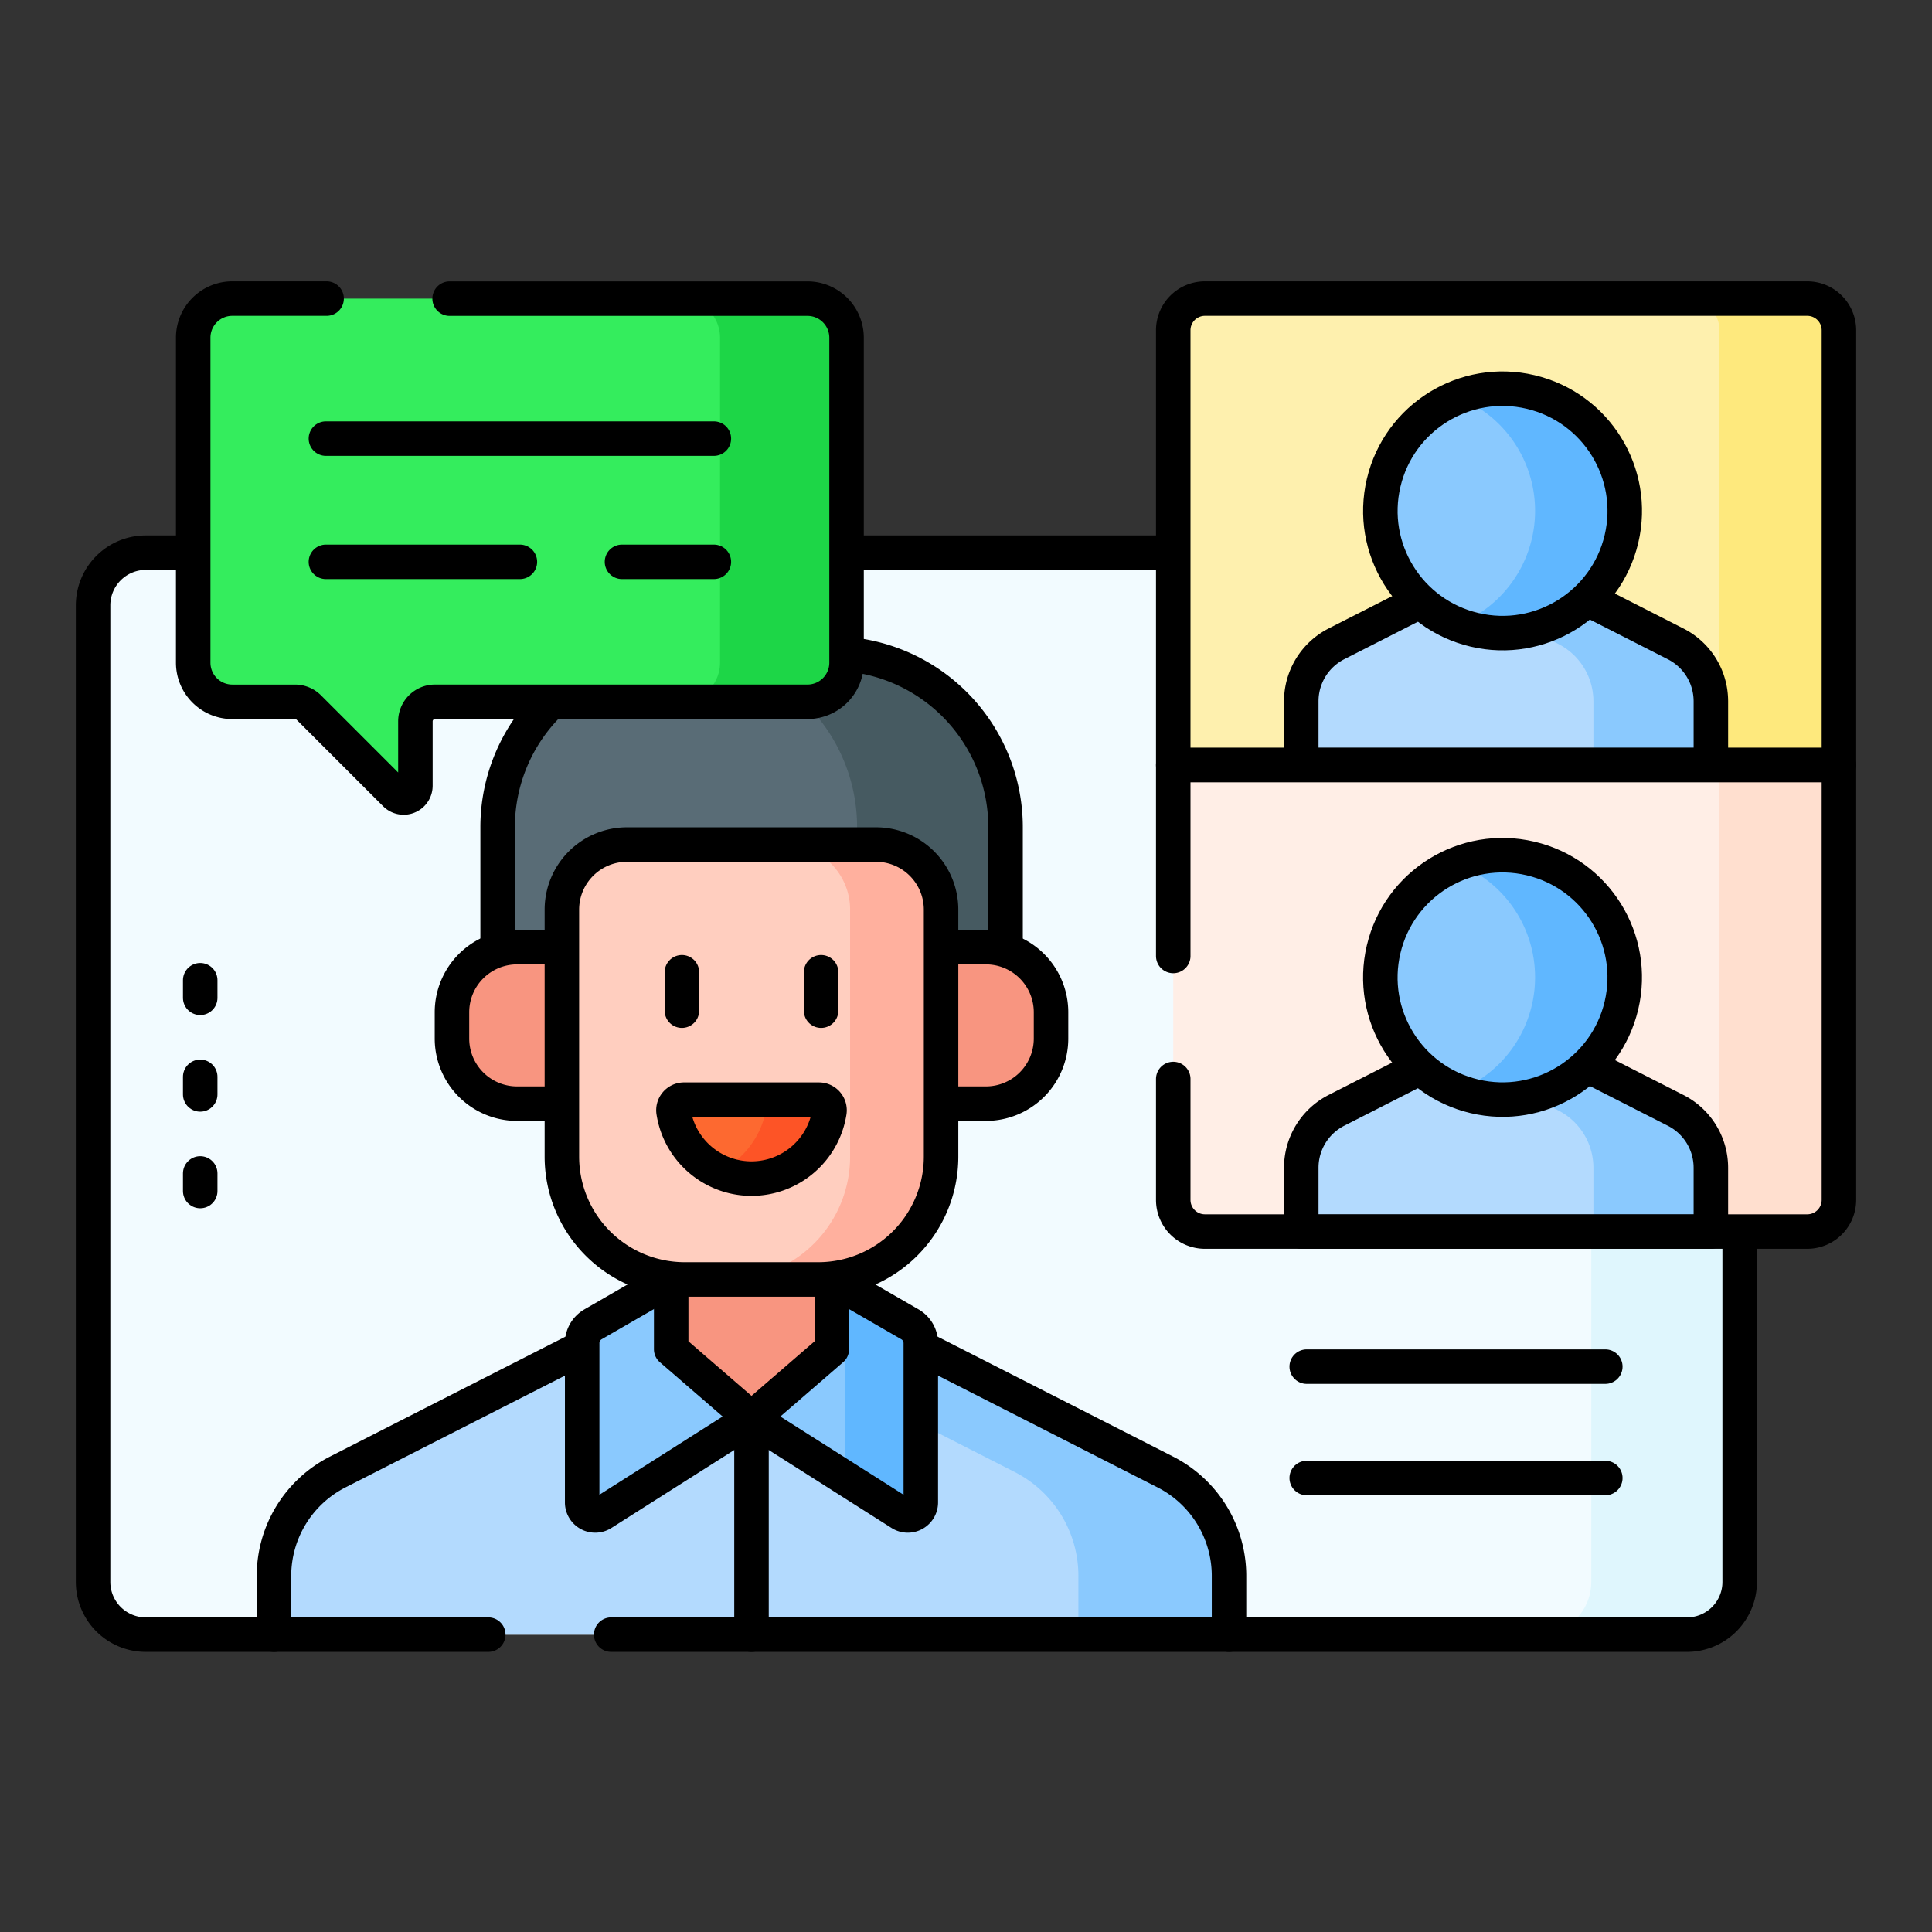 <svg xmlns="http://www.w3.org/2000/svg" width="84" height="84" viewBox="0 0 84 84">
  <rect x="0" y="0" width="84" height="84" fill="#333333" stroke="none"/>
  <g id="그룹_75" data-name="그룹 75" transform="translate(1956 -1266)">
    <g id="training_8123652" transform="translate(-1951.953 1278.982)">
      <path id="패스_27" data-name="패스 27" d="M76.8,185.2H9.791A2.291,2.291,0,0,1,7.5,182.91V140.449a2.291,2.291,0,0,1,2.291-2.291H76.8a2.291,2.291,0,0,1,2.291,2.291V182.91A2.291,2.291,0,0,1,76.8,185.2Z" transform="translate(-7.5 -127.111)" fill="#f2fbff"/>
      <path id="패스_28" data-name="패스 28" d="M97.754,349.052l-17.992-9.161L61.77,349.052A5.07,5.07,0,0,0,59,353.57v2.554h41.524V353.57A5.07,5.07,0,0,0,97.754,349.052Z" transform="translate(-51.135 -298.034)" fill="#b3dafe"/>
      <g id="그룹_57" data-name="그룹 57" transform="translate(35.988 45.605)">
        <path id="패스_29" data-name="패스 29" d="M253.768,369.843l-10.631-5.413v3.335l4.082,2.078a5.07,5.07,0,0,1,2.77,4.518v2.554h6.549v-2.554A5.07,5.07,0,0,0,253.768,369.843Z" transform="translate(-243.137 -364.43)" fill="#8ac9fe"/>
      </g>
      <g id="그룹_58" data-name="그룹 58" transform="translate(62.847 40.565)">
        <path id="패스_30" data-name="패스 30" d="M421.291,331.425V346.66A2.291,2.291,0,0,1,419,348.951h6.457a2.291,2.291,0,0,0,2.291-2.291V331.425Z" transform="translate(-419 -331.425)" fill="#dff6fd"/>
      </g>
      <path id="패스_31" data-name="패스 31" d="M30.027,185.2H76.8a2.291,2.291,0,0,0,2.291-2.291V140.449a2.291,2.291,0,0,0-2.291-2.291H9.791A2.291,2.291,0,0,0,7.5,140.449V182.91A2.291,2.291,0,0,0,9.791,185.2H24.682" transform="translate(-7.5 -127.111)" fill="none" stroke="#000" stroke-linecap="round" stroke-linejoin="round" stroke-miterlimit="10" stroke-width="1.5"/>
      <g id="그룹_61" data-name="그룹 61" transform="translate(7.865 15.433)">
        <path id="패스_32" data-name="패스 32" d="M124.642,179.877h.991v-1.866a2.643,2.643,0,0,1,2.642-2.642H139.1a2.643,2.643,0,0,1,2.643,2.642v1.866h.991a3.579,3.579,0,0,1,2,.606v-6.058a7.55,7.55,0,0,0-7.55-7.55H130.2a7.55,7.55,0,0,0-7.55,7.55v6.058A3.578,3.578,0,0,1,124.642,179.877Z" transform="translate(-112.926 -166.875)" fill="#596c76"/>
        <g id="그룹_59" data-name="그룹 59" transform="translate(17.803)">
          <path id="패스_33" data-name="패스 33" d="M182.017,166.875h-6.451a7.55,7.55,0,0,1,7.55,7.55v.944h.821a2.643,2.643,0,0,1,2.642,2.642v1.866h.991a3.579,3.579,0,0,1,2,.606v-6.058A7.55,7.55,0,0,0,182.017,166.875Z" transform="translate(-175.566 -166.875)" fill="#465a61"/>
        </g>
        <path id="패스_34" data-name="패스 34" d="M124.642,179.877h.991v-1.866a2.643,2.643,0,0,1,2.642-2.642H139.1a2.643,2.643,0,0,1,2.643,2.642v1.866h.991a3.579,3.579,0,0,1,2,.606v-6.058a7.55,7.55,0,0,0-7.55-7.55H130.2a7.55,7.55,0,0,0-7.55,7.55v6.058A3.578,3.578,0,0,1,124.642,179.877Z" transform="translate(-112.926 -166.875)" fill="none" stroke="#000" stroke-linecap="round" stroke-linejoin="round" stroke-miterlimit="10" stroke-width="1.5"/>
        <path id="패스_35" data-name="패스 35" d="M100.524,356.124v-2.554a5.07,5.07,0,0,0-2.77-4.518l-17.992-9.161L61.77,349.053A5.07,5.07,0,0,0,59,353.571v2.554" transform="translate(-59 -313.468)" fill="none" stroke="#000" stroke-linecap="round" stroke-linejoin="round" stroke-miterlimit="10" stroke-width="1.5"/>
        <path id="패스_36" data-name="패스 36" d="M160.993,345.923l-3.72-2.148q-.132.007-.266.007H151.2q-.134,0-.266-.007l-3.72,2.148a.944.944,0,0,0-.472.817v6.925a.566.566,0,0,0,.87.478l6.188-3.928a.566.566,0,0,1,.607,0l6.188,3.928a.566.566,0,0,0,.87-.478V346.74A.943.943,0,0,0,160.993,345.923Z" transform="translate(-133.342 -316.758)" fill="#8ac9fe"/>
        <path id="패스_37" data-name="패스 37" d="M201.15,345.923l-3.72-2.148q-.132.007-.266.007h-3.025l3.709,2.141a.944.944,0,0,1,.472.817V352.6l2.433,1.545a.566.566,0,0,0,.87-.478V346.74A.944.944,0,0,0,201.15,345.923Z" transform="translate(-173.499 -316.758)" fill="#60b7ff"/>
        <path id="패스_38" data-name="패스 38" d="M160.993,345.923l-3.72-2.148q-.132.007-.266.007H151.2q-.134,0-.266-.007l-3.72,2.148a.944.944,0,0,0-.472.817v6.925a.566.566,0,0,0,.87.478l6.188-3.928a.566.566,0,0,1,.607,0l6.188,3.928a.566.566,0,0,0,.87-.478V346.74A.943.943,0,0,0,160.993,345.923Z" transform="translate(-133.342 -316.758)" fill="none" stroke="#000" stroke-linecap="round" stroke-linejoin="round" stroke-miterlimit="10" stroke-width="1.5"/>
        <path id="패스_39" data-name="패스 39" d="M178.472,343.628h-5.805a5.172,5.172,0,0,1-.589-.035v3.256l3.492,3.02,3.492-3.02v-3.256A5.21,5.21,0,0,1,178.472,343.628Z" transform="translate(-154.808 -316.603)" fill="#f89580"/>
        <path id="패스_40" data-name="패스 40" d="M178.472,343.628h-5.805a5.172,5.172,0,0,1-.589-.035v3.256l3.492,3.02,3.492-3.02v-3.256A5.21,5.21,0,0,1,178.472,343.628Z" transform="translate(-154.808 -316.603)" fill="none" stroke="#000" stroke-linecap="round" stroke-linejoin="round" stroke-miterlimit="10" stroke-width="1.5"/>
        <path id="패스_41" data-name="패스 41" d="M132.884,257.254H112.5a2.831,2.831,0,0,1-2.831-2.831v-1.143a2.831,2.831,0,0,1,2.831-2.831h20.384a2.831,2.831,0,0,1,2.831,2.831v1.143A2.831,2.831,0,0,1,132.884,257.254Z" transform="translate(-101.93 -237.684)" fill="#f89580"/>
        <path id="패스_42" data-name="패스 42" d="M132.884,257.254H112.5a2.831,2.831,0,0,1-2.831-2.831v-1.143a2.831,2.831,0,0,1,2.831-2.831h20.384a2.831,2.831,0,0,1,2.831,2.831v1.143A2.831,2.831,0,0,1,132.884,257.254Z" transform="translate(-101.93 -237.684)" fill="none" stroke="#000" stroke-linecap="round" stroke-linejoin="round" stroke-miterlimit="10" stroke-width="1.5"/>
        <path id="패스_43" data-name="패스 43" d="M152.112,240.16h-5.805a5.341,5.341,0,0,1-5.341-5.341V224.083a2.831,2.831,0,0,1,2.831-2.831h10.824a2.831,2.831,0,0,1,2.831,2.831v10.736A5.34,5.34,0,0,1,152.112,240.16Z" transform="translate(-128.448 -212.947)" fill="#ffcebf"/>
        <path id="패스_44" data-name="패스 44" d="M194.5,221.252h-3.958a2.831,2.831,0,0,1,2.831,2.831v10.736a5.341,5.341,0,0,1-5.341,5.341h3.958a5.341,5.341,0,0,0,5.341-5.341V224.083A2.831,2.831,0,0,0,194.5,221.252Z" transform="translate(-168.324 -212.947)" fill="#ffb09e"/>
        <path id="패스_45" data-name="패스 45" d="M152.112,240.16h-5.805a5.341,5.341,0,0,1-5.341-5.341V224.083a2.831,2.831,0,0,1,2.831-2.831h10.824a2.831,2.831,0,0,1,2.831,2.831v10.736A5.34,5.34,0,0,1,152.112,240.16Z" transform="translate(-128.448 -212.947)" fill="none" stroke="#000" stroke-linecap="round" stroke-linejoin="round" stroke-miterlimit="10" stroke-width="1.5"/>
        <g id="그룹_60" data-name="그룹 60" transform="translate(17.736 13.857)">
          <line id="선_1" data-name="선 1" y1="1.67" fill="none" stroke="#000" stroke-linecap="round" stroke-linejoin="round" stroke-miterlimit="10" stroke-width="1.5"/>
          <line id="선_2" data-name="선 2" y2="1.67" transform="translate(6.052)" fill="none" stroke="#000" stroke-linecap="round" stroke-linejoin="round" stroke-miterlimit="10" stroke-width="1.5"/>
        </g>
        <path id="패스_46" data-name="패스 46" d="M173.183,293.875a.46.46,0,0,0-.45.549,3.428,3.428,0,0,0,6.769,0,.46.46,0,0,0-.45-.549Z" transform="translate(-155.356 -274.479)" fill="#fd6930"/>
        <path id="패스_47" data-name="패스 47" d="M190.183,293.875H187.41a.46.46,0,0,1,.45.549,3.765,3.765,0,0,1-2,2.572,2.877,2.877,0,0,0,1.386.314,3.592,3.592,0,0,0,3.385-2.886A.46.46,0,0,0,190.183,293.875Z" transform="translate(-166.487 -274.479)" fill="#fd5426"/>
        <path id="패스_48" data-name="패스 48" d="M173.183,293.875a.46.46,0,0,0-.45.549,3.428,3.428,0,0,0,6.769,0,.46.46,0,0,0-.45-.549Z" transform="translate(-155.356 -274.479)" fill="none" stroke="#000" stroke-linecap="round" stroke-linejoin="round" stroke-miterlimit="10" stroke-width="1.5"/>
        <line id="선_3" data-name="선 3" y2="9.392" transform="translate(20.762 33.265)" fill="none" stroke="#000" stroke-linecap="round" stroke-linejoin="round" stroke-miterlimit="10" stroke-width="1.5"/>
      </g>
      <g id="그룹_68" data-name="그룹 68" transform="translate(46.964)">
        <g id="그룹_64" data-name="그룹 64">
          <path id="패스_49" data-name="패스 49" d="M343.942,86.106H315V67.2a1.376,1.376,0,0,1,1.376-1.376h26.19a1.376,1.376,0,0,1,1.376,1.376Z" transform="translate(-315 -65.824)" fill="#fef0ae"/>
          <path id="패스_50" data-name="패스 50" d="M466.683,65.824H461.49a1.376,1.376,0,0,1,1.376,1.376V86.106h5.193V67.2A1.376,1.376,0,0,0,466.683,65.824Z" transform="translate(-439.117 -65.824)" fill="#fee97d"/>
          <path id="패스_51" data-name="패스 51" d="M343.942,86.106H315V67.2a1.376,1.376,0,0,1,1.376-1.376h26.19a1.376,1.376,0,0,1,1.376,1.376Z" transform="translate(-315 -65.824)" fill="none" stroke="#000" stroke-linecap="round" stroke-linejoin="round" stroke-miterlimit="10" stroke-width="1.5"/>
          <g id="그룹_63" data-name="그룹 63" transform="translate(5.566 2.842)">
            <path id="패스_52" data-name="패스 52" d="M367.727,152.836l-4-2.037a5.142,5.142,0,0,1-6.953.1l-3.8,1.934a2.8,2.8,0,0,0-1.528,2.493V158.1h17.809v-2.774A2.8,2.8,0,0,0,367.727,152.836Z" transform="translate(-351.446 -140.663)" fill="#b3dafe"/>
            <g id="그룹_62" data-name="그룹 62" transform="translate(9.743 10.136)">
              <path id="패스_53" data-name="패스 53" d="M421.78,152.836l-4-2.037a5.15,5.15,0,0,1-2.537,1.309l1.43.728a2.8,2.8,0,0,1,1.528,2.493V158.1h5.108v-2.774A2.8,2.8,0,0,0,421.78,152.836Z" transform="translate(-415.242 -150.799)" fill="#8ac9fe"/>
            </g>
            <path id="패스_54" data-name="패스 54" d="M367.727,152.836l-4-2.037a5.142,5.142,0,0,1-6.953.1l-3.8,1.934a2.8,2.8,0,0,0-1.528,2.493V158.1h17.809v-2.774A2.8,2.8,0,0,0,367.727,152.836Z" transform="translate(-351.446 -140.663)" fill="none" stroke="#000" stroke-linecap="round" stroke-linejoin="round" stroke-miterlimit="10" stroke-width="1.5"/>
            <circle id="타원_1" data-name="타원 1" cx="5.312" cy="5.312" r="5.312" transform="translate(2.361 10.338) rotate(-76.714)" fill="#8ac9fe"/>
            <path id="패스_55" data-name="패스 55" d="M397.922,91.469a5.293,5.293,0,0,0-1.948.37,5.311,5.311,0,0,1,0,9.883,5.311,5.311,0,1,0,1.948-10.253Z" transform="translate(-389.173 -90.395)" fill="#60b7ff"/>
            <circle id="타원_2" data-name="타원 2" cx="5.312" cy="5.312" r="5.312" transform="translate(2.361 10.338) rotate(-76.714)" fill="none" stroke="#000" stroke-linecap="round" stroke-linejoin="round" stroke-miterlimit="10" stroke-width="1.5"/>
          </g>
        </g>
        <g id="그룹_67" data-name="그룹 67" transform="translate(0 20.282)">
          <path id="패스_56" data-name="패스 56" d="M342.566,218.907h-26.19A1.376,1.376,0,0,1,315,217.531V198.625h28.942v18.906A1.376,1.376,0,0,1,342.566,218.907Z" transform="translate(-315 -198.625)" fill="#ffeee6"/>
          <path id="패스_57" data-name="패스 57" d="M462.866,198.625v18.906a1.376,1.376,0,0,1-1.376,1.376h5.193a1.376,1.376,0,0,0,1.376-1.376V198.625Z" transform="translate(-439.117 -198.625)" fill="#ffdfcf"/>
          <path id="패스_58" data-name="패스 58" d="M315,212.275v5.256a1.376,1.376,0,0,0,1.376,1.376h26.19a1.376,1.376,0,0,0,1.376-1.376V198.625H315v8.3" transform="translate(-315 -198.625)" fill="none" stroke="#000" stroke-linecap="round" stroke-linejoin="round" stroke-miterlimit="10" stroke-width="1.5"/>
          <g id="그룹_66" data-name="그룹 66" transform="translate(5.566 2.843)">
            <path id="패스_59" data-name="패스 59" d="M367.727,285.637l-4-2.037a5.142,5.142,0,0,1-6.953.1l-3.8,1.934a2.8,2.8,0,0,0-1.528,2.493V290.9h17.809V288.13A2.8,2.8,0,0,0,367.727,285.637Z" transform="translate(-351.446 -273.465)" fill="#b3dafe"/>
            <g id="그룹_65" data-name="그룹 65" transform="translate(9.743 10.135)">
              <path id="패스_60" data-name="패스 60" d="M421.779,285.637l-4-2.037a5.149,5.149,0,0,1-2.537,1.309l1.43.728a2.8,2.8,0,0,1,1.528,2.493V290.9h5.108V288.13A2.8,2.8,0,0,0,421.779,285.637Z" transform="translate(-415.241 -283.6)" fill="#8ac9fe"/>
            </g>
            <path id="패스_61" data-name="패스 61" d="M367.727,285.637l-4-2.037a5.142,5.142,0,0,1-6.953.1l-3.8,1.934a2.8,2.8,0,0,0-1.528,2.493V290.9h17.809V288.13A2.8,2.8,0,0,0,367.727,285.637Z" transform="translate(-351.446 -273.465)" fill="none" stroke="#000" stroke-linecap="round" stroke-linejoin="round" stroke-miterlimit="10" stroke-width="1.5"/>
            <circle id="타원_3" data-name="타원 3" cx="5.312" cy="5.312" r="5.312" transform="translate(2.36 10.338) rotate(-76.714)" fill="#8ac9fe"/>
            <path id="패스_62" data-name="패스 62" d="M397.922,224.269a5.293,5.293,0,0,0-1.948.37,5.311,5.311,0,0,1,0,9.883,5.311,5.311,0,1,0,1.948-10.253Z" transform="translate(-389.173 -223.196)" fill="#60b7ff"/>
            <circle id="타원_4" data-name="타원 4" cx="5.312" cy="5.312" r="5.312" transform="translate(2.36 10.338) rotate(-76.714)" fill="none" stroke="#000" stroke-linecap="round" stroke-linejoin="round" stroke-miterlimit="10" stroke-width="1.5"/>
          </g>
        </g>
      </g>
      <g id="그룹_69" data-name="그룹 69" transform="translate(52.767 46.437)">
        <line id="선_4" data-name="선 4" x2="12.982" fill="none" stroke="#000" stroke-linecap="round" stroke-linejoin="round" stroke-miterlimit="10" stroke-width="1.5"/>
        <line id="선_5" data-name="선 5" x2="12.982" transform="translate(0 4.842)" fill="none" stroke="#000" stroke-linecap="round" stroke-linejoin="round" stroke-miterlimit="10" stroke-width="1.5"/>
      </g>
      <g id="그룹_71" data-name="그룹 71" transform="translate(4.353)">
        <path id="패스_63" data-name="패스 63" d="M62.707,65.825h-25a1.7,1.7,0,0,0-1.7,1.7V81.656a1.7,1.7,0,0,0,1.7,1.7h2.727a.851.851,0,0,1,.6.249l3.762,3.762a.511.511,0,0,0,.872-.361v-2.8a.851.851,0,0,1,.851-.851H62.707a1.7,1.7,0,0,0,1.7-1.7V67.527A1.7,1.7,0,0,0,62.707,65.825Z" transform="translate(-36 -65.825)" fill="#34ed5d"/>
        <g id="그룹_70" data-name="그룹 70" transform="translate(21.208)">
          <path id="패스_64" data-name="패스 64" d="M180.362,65.824h-5.5a1.7,1.7,0,0,1,1.7,1.7V81.655a1.7,1.7,0,0,1-1.7,1.7h5.5a1.7,1.7,0,0,0,1.7-1.7V67.526A1.7,1.7,0,0,0,180.362,65.824Z" transform="translate(-174.864 -65.824)" fill="#1dd647"/>
        </g>
        <path id="패스_65" data-name="패스 65" d="M41.8,65.824H37.7a1.7,1.7,0,0,0-1.7,1.7V81.656a1.7,1.7,0,0,0,1.7,1.7h2.727a.851.851,0,0,1,.6.249l3.762,3.762a.511.511,0,0,0,.872-.361v-2.8a.851.851,0,0,1,.851-.851H62.707a1.7,1.7,0,0,0,1.7-1.7V67.526a1.7,1.7,0,0,0-1.7-1.7H47.149" transform="translate(-36 -65.824)" fill="none" stroke="#000" stroke-linecap="round" stroke-linejoin="round" stroke-miterlimit="10" stroke-width="1.5"/>
        <line id="선_6" data-name="선 6" x1="8.434" transform="translate(5.77 11.446)" fill="none" stroke="#000" stroke-linecap="round" stroke-linejoin="round" stroke-miterlimit="10" stroke-width="1.5"/>
        <line id="선_7" data-name="선 7" x1="3.995" transform="translate(18.643 11.446)" fill="none" stroke="#000" stroke-linecap="round" stroke-linejoin="round" stroke-miterlimit="10" stroke-width="1.5"/>
        <line id="선_8" data-name="선 8" x2="16.868" transform="translate(5.77 6.088)" fill="none" stroke="#000" stroke-linecap="round" stroke-linejoin="round" stroke-miterlimit="10" stroke-width="1.5"/>
      </g>
      <g id="그룹_72" data-name="그룹 72" transform="translate(4.658 29.637)">
        <line id="선_9" data-name="선 9" y2="0.764" fill="none" stroke="#000" stroke-linecap="round" stroke-linejoin="round" stroke-miterlimit="10" stroke-width="1.5"/>
        <line id="선_10" data-name="선 10" y2="0.764" transform="translate(0 4.2)" fill="none" stroke="#000" stroke-linecap="round" stroke-linejoin="round" stroke-miterlimit="10" stroke-width="1.5"/>
        <line id="선_11" data-name="선 11" y2="0.764" transform="translate(0 8.4)" fill="none" stroke="#000" stroke-linecap="round" stroke-linejoin="round" stroke-miterlimit="10" stroke-width="1.5"/>
      </g>
    </g>
    <rect id="사각형_83" data-name="사각형 83" width="84" height="84" transform="translate(-1956 1266)" fill="none"/>
  </g>
</svg>
